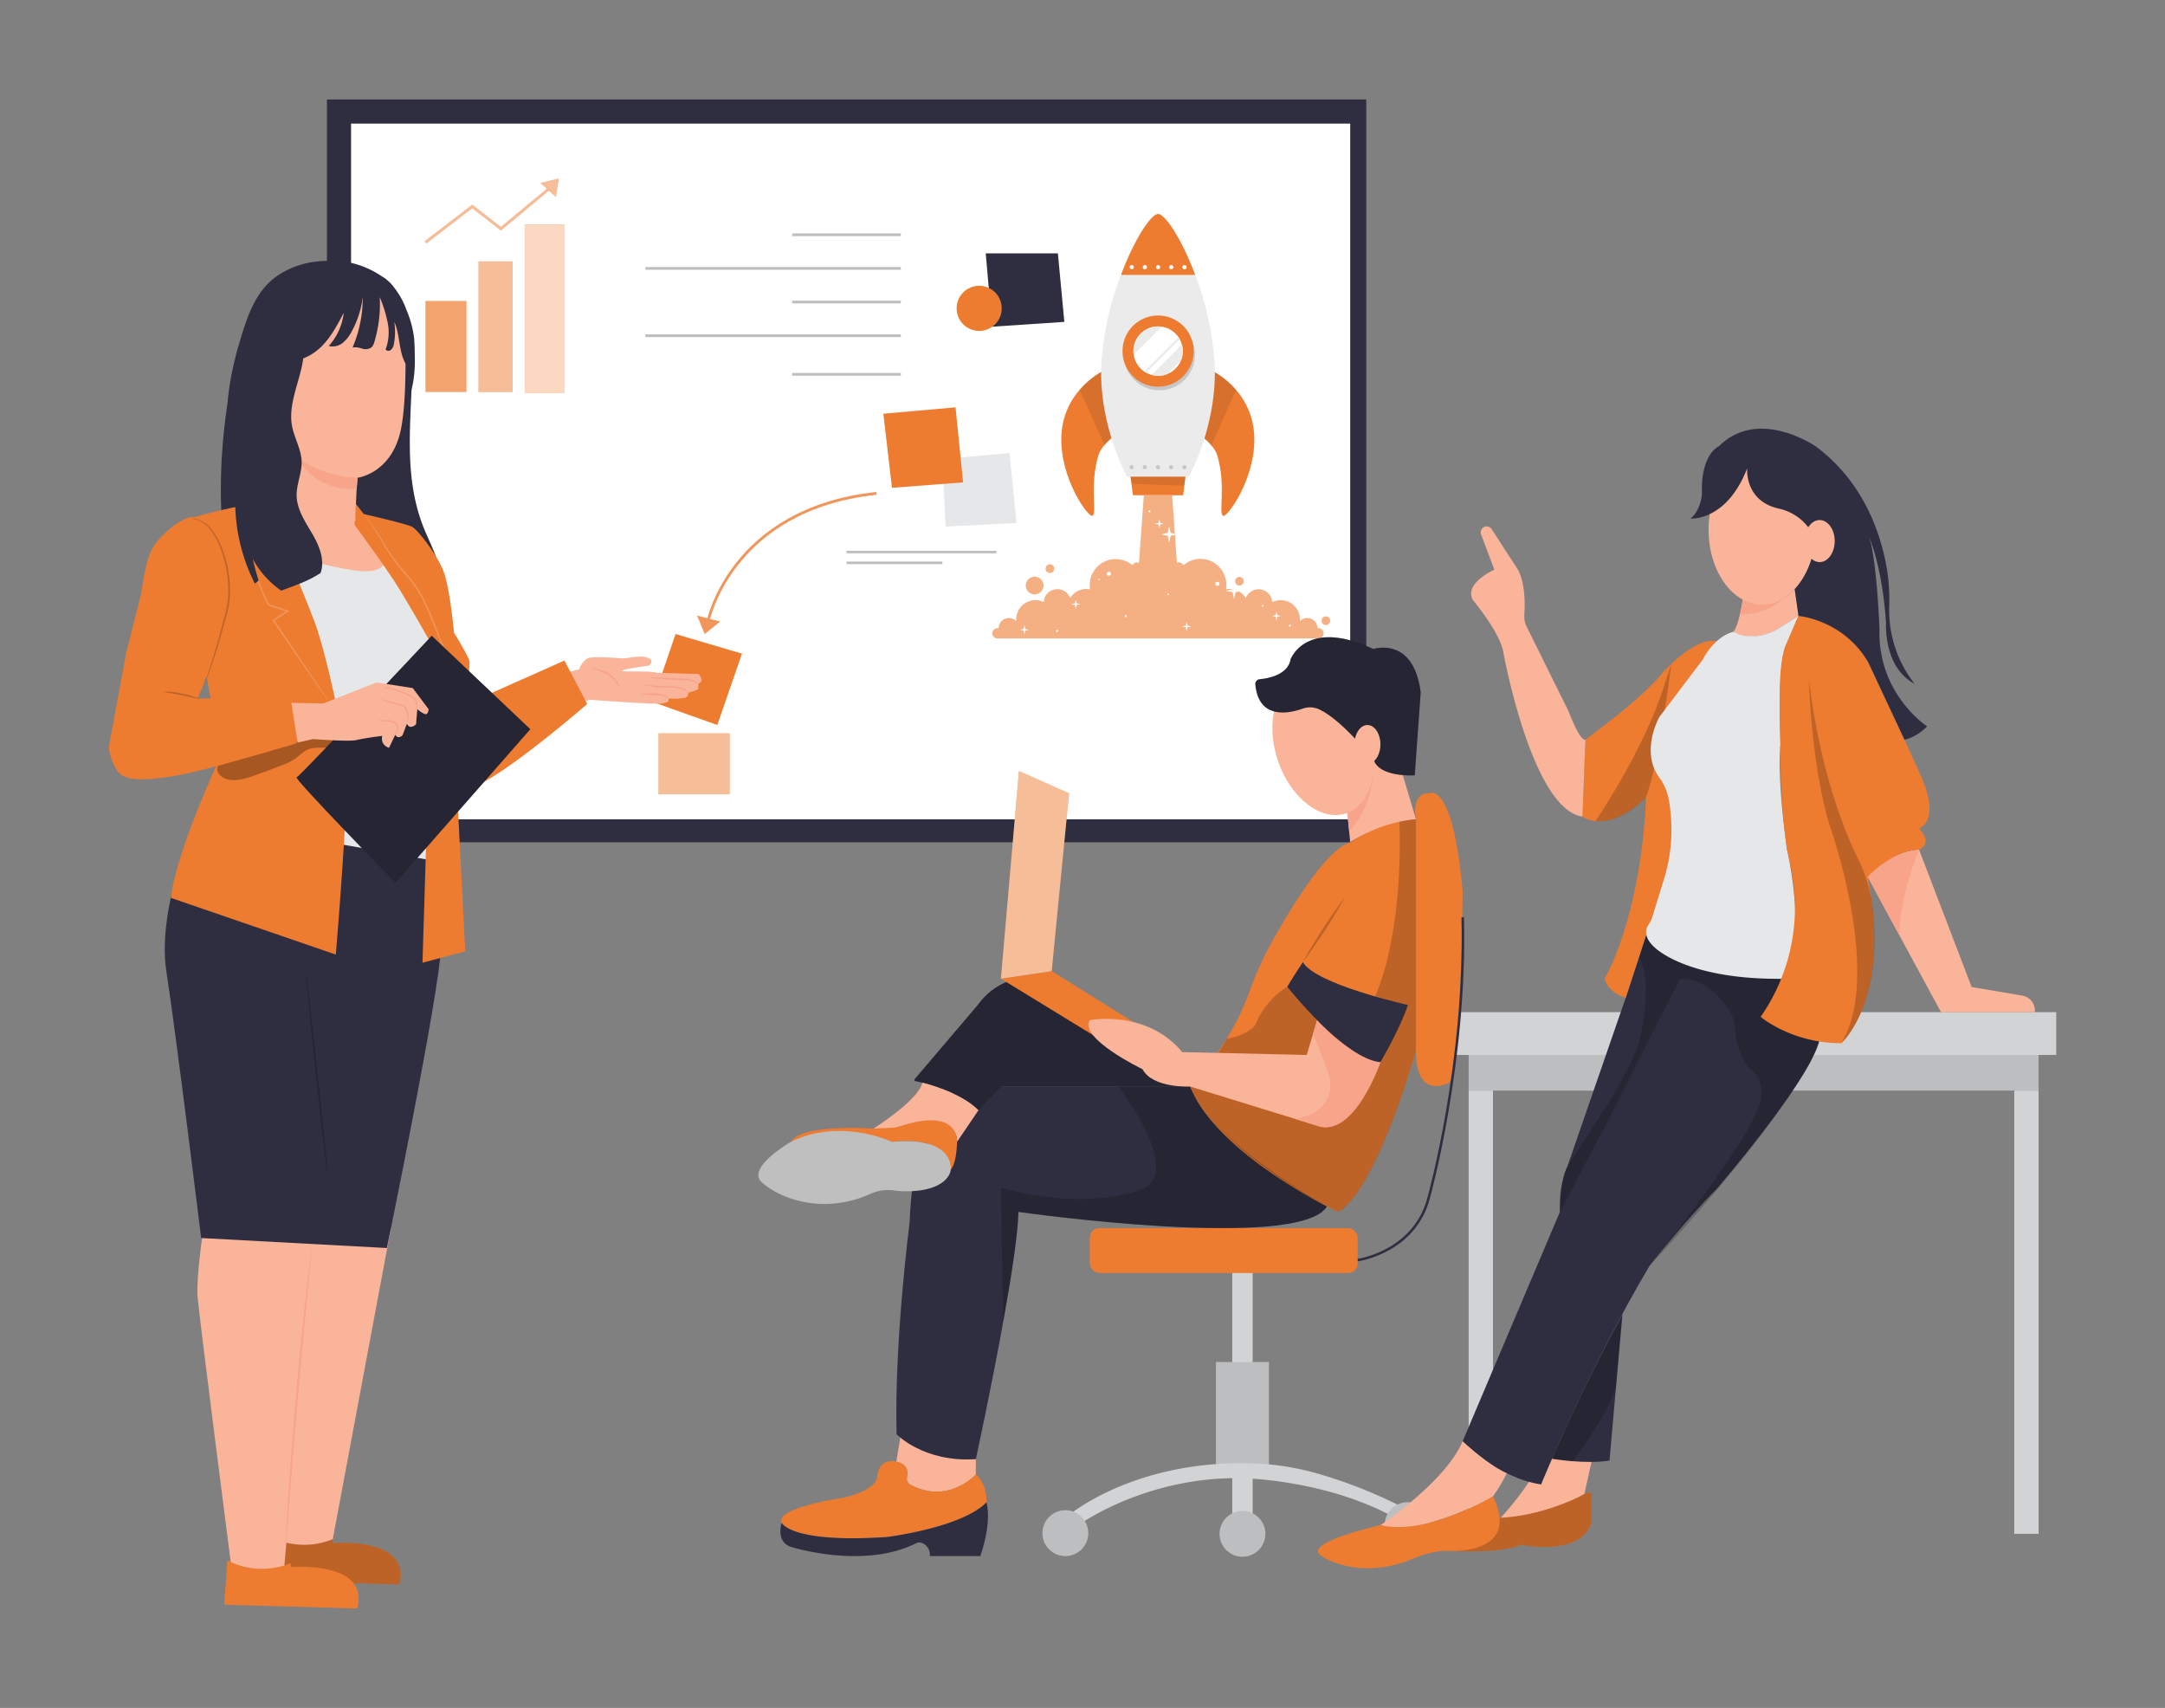 <svg id="f13aa31e-5c2e-4977-98ac-a9b84f62c06a" data-name="Layer 1" xmlns="http://www.w3.org/2000/svg" width="865.76" height="682.89" viewBox="0 0 865.76 682.89"><rect x="0" y="0" width="865.76" height="682.89" fill="#808080" stroke="none"/><path d="M599.07,608a120.47,120.47,0,0,0,18.42-25.62s10.44.82,19,1.8l-2.92,13.19S614.27,609.87,599.07,608Z" fill="#f9b499"/><path d="M620.63,583.26s13.25,2.27,23,.73l5.16-58.65q-5.82,10.78-11.55,22.32C631.17,559.83,625.66,571.73,620.63,583.26Z" fill="#2f2e41"/><path d="M620.63,583.26l8.12,1s13.14-16.68,17.41-29.29l2.61-28.66S627.88,563.07,620.63,583.26Z" opacity="0.2"/><rect x="587.3" y="418.93" width="227.91" height="17.12" fill="#bcbec0"/><rect x="580.25" y="404.69" width="242.01" height="17.12" fill="#d1d3d4"/><rect x="587.3" y="436.05" width="9.73" height="177.22" fill="#d1d3d4"/><rect x="805.48" y="436.05" width="9.73" height="177.22" fill="#d1d3d4"/><path d="M358.43,584.45l1.86-11.34,29.94,10.33v6.09S379.4,601.78,364,593.6a2.68,2.68,0,0,1-1.33-3C363.12,588.6,363,585.48,358.43,584.45Z" fill="#f9b499"/><path d="M394.5,600.68c-9.77,10.17-39.88,13.88-39.88,13.88-38.5,2.54-42-5.67-42-5.67-2.94-6.06,24.43-10,24.43-10,13.49-3.12,13.68-8,13.68-8,.59-8.6,7.72-6.45,7.72-6.45,4.71.9,4.77,4.11,4.28,6.17a2.72,2.72,0,0,0,1.3,3c15.05,8.13,26.22-4.1,26.22-4.1C395,593.84,394.5,600.68,394.5,600.68Z" fill="#ed7c31"/><path d="M392,622.18H371.83a5.08,5.08,0,0,0-3-5.2,2.89,2.89,0,0,0-2.52.07c-20.88,10.5-49.42,1.61-49.42,1.61-7-1.76-4.3-9.77-4.3-9.77s3.52,8.21,42,5.67c0,0,30.11-3.71,39.88-13.88C396.74,609.36,392,622.18,392,622.18Z" fill="#2f2e41"/><path d="M530.63,482.37c-11,18.14-123.38,2.2-123.38,2.2-.17,9-2.9,26.38-6.1,44.1v0c-4.88,27-10.92,54.74-10.92,54.74-20.81,1.42-31.69-9.94-31.69-9.94-1-36.89,5.2-84.67,5.2-84.67,1.89-50.16,21.76-54.41,21.76-54.41h90.42c.25.68.54,1.37.86,2.06,10.19,22.66,49.69,43.71,53.55,45.72,0,0,0,0,0,0l.26.13Z" fill="#2f2e41"/><path d="M366,432.24c3.42.69,17.13,3.86,25.29,11.67l9-9.49h75.67l-3.12-13.75-50.19-28.29a14.93,14.93,0,0,0-9.15-2.07c-5.63.58-15.09,1.37-22.58,11.62l-25.15,29.54A.47.47,0,0,0,366,432.24Z" fill="#2f2e41"/><path d="M366,432.24c3.42.69,17.13,3.86,25.29,11.67l9-9.49h75.67l-3.12-13.75-50.19-28.29a14.93,14.93,0,0,0-9.15-2.07c-5.63.58-15.09,1.37-22.58,11.62l-25.15,29.54A.47.47,0,0,0,366,432.24Z" opacity="0.2"/><rect x="492.77" y="506.27" width="8.15" height="101.08" fill="#d1d3d4"/><rect x="486.25" y="544.58" width="21.19" height="43.61" fill="#bcbec0"/><path d="M562.88,603.68a188.77,188.77,0,0,0-35-14.21,106.13,106.13,0,0,0-25.19-4.29c-48.27-2.15-75.15,20.54-75.15,20.54l3.67,4.07s26.9-19.6,65.62-18.75c0,0,33.83.41,61.95,16.31Z" fill="#d1d3d4"/><circle cx="426.02" cy="613" r="9.17" fill="#bcbec0"/><circle cx="496.85" cy="613.27" r="9.17" fill="#bcbec0"/><rect x="130.74" y="39.77" width="415.63" height="296.99" fill="#2f2e41"/><rect x="140.39" y="49.42" width="399.55" height="278.16" fill="#fff"/><rect x="170.16" y="120.36" width="16.34" height="36.36" fill="#ed7c31"/><rect x="170.16" y="120.36" width="16.34" height="36.36" fill="#fff" opacity="0.3"/><rect x="191.37" y="104.52" width="13.6" height="52.2" fill="#ed7c31"/><rect x="191.37" y="104.52" width="13.6" height="52.2" fill="#fff" opacity="0.5"/><rect x="209.85" y="89.8" width="15.95" height="67.43" fill="#ed7c31"/><rect x="209.85" y="89.8" width="15.95" height="67.43" fill="#fff" opacity="0.7"/><polygon points="170.49 97.33 169.83 96.47 188.85 81.84 200.28 90.76 219.88 74.49 220.57 75.33 200.3 92.15 188.85 83.22 170.49 97.33" fill="#ed7c31"/><g opacity="0.5"><polygon points="170.49 97.33 169.83 96.47 188.85 81.84 200.28 90.76 219.88 74.49 220.57 75.33 200.3 92.15 188.85 83.22 170.49 97.33" fill="#fff"/></g><polygon points="223.45 71.39 222.28 78.72 216.12 73.15 223.45 71.39" fill="#ed7c31"/><polygon points="223.45 71.39 222.28 78.72 216.12 73.15 223.45 71.39" fill="#fff" opacity="0.5"/><rect x="263.35" y="293.22" width="28.42" height="24.36" fill="#ed7c31"/><rect x="263.35" y="293.22" width="28.42" height="24.36" fill="#fff" opacity="0.5"/><polygon points="286.83 289.88 260.88 280.63 270.15 253.51 296.71 261.35 286.83 289.88" fill="#ed7c31"/><rect x="258.08" y="106.77" width="102.16" height="1.09" fill="#bcbec0"/><rect x="316.79" y="93.32" width="43.45" height="1.09" fill="#bcbec0"/><rect x="258.08" y="133.68" width="102.16" height="1.09" fill="#bcbec0"/><rect x="316.79" y="120.23" width="43.45" height="1.09" fill="#bcbec0"/><rect x="316.79" y="149.13" width="43.45" height="1.09" fill="#bcbec0"/><polygon points="376.84 183.56 378.14 210.54 406.5 209.1 403.69 181.18 376.84 183.56" fill="#e6e7e8"/><polygon points="394.18 101.31 396.76 130.62 425.62 128.69 423.04 101.31 394.18 101.31" fill="#2f2e41"/><circle cx="391.56" cy="123.29" r="9.02" fill="#ed7c31"/><rect x="338.52" y="220.23" width="59.97" height="1" fill="#bcbec0"/><rect x="338.52" y="224.54" width="38.33" height="1" fill="#bcbec0"/><path d="M561,310l5.21,17.54s-15.13,2.18-26.28,9.19l-2.11-22L552,297.64Z" fill="#f9b499"/><path d="M566.22,327.58v92.65c-.07.21-.13.42-.19.63-.31,1.09-1,3.53-2.11,6.86-.35,1.09-.69,2.17-1,3.22-5.48,16.65-16.86,47.48-27.83,53.63l-.14-.06c-2.65-1.26-42.81-20.58-56.62-45.16a40.92,40.92,0,0,1-2.05-4.15h0c-.12-.25-.23-.51-.33-.77a2,2,0,0,1,.13-1.74,2.06,2.06,0,0,1,.46-.57s0,0,0,0a71.53,71.53,0,0,0,13.89-16.62.64.64,0,0,0,.07-.12,99.27,99.27,0,0,0,9.12-18.92,145.27,145.27,0,0,1,10.53-22.58c8.25-14.51,21-34.53,29.81-37.08a59,59,0,0,1,19.63-8.24A46.7,46.7,0,0,1,566.22,327.58Z" fill="#ed7c31"/><path d="M530.63,482.37c-11,18.14-123.38,2.2-123.38,2.2-.17,9-2.9,26.38-6.1,44.1l-.9-53.79c37.1,10.2,57.88,0,57.88,0,13.85-9-11-40.46-11-40.46h28.8c.25.68.54,1.37.86,2.06,9.54,20.41,49.69,43.53,53.55,45.72,0,0,0,0,0,0s.21.11.26.13Z" opacity="0.2"/><path d="M349.3,451.24S367.21,440,368.87,432.9c0,0,15.19,3.57,22.41,11l-8.56,12.63s1.16-13.45-24.28-5.7C358.44,450.84,355.42,451.65,349.3,451.24Z" fill="#f9b499"/><path d="M316.29,456.54s21.19-7.33,40.35,0c0,0,23.23-3.67,22.42,11.82,0,0,3.26,0,3.66-11.82,0,0,1.11-14.15-23-6.16a10.29,10.29,0,0,1-2.75.52l-7.72.34S320.36,449.21,316.29,456.54Z" fill="#ed7c31"/><path d="M316.29,456.54s-1.06.61-2.56,1.61c-4.92,3.26-14.69,10.73-8.45,15.1,0,0,7.61,7.15,22.13,8.09a44.45,44.45,0,0,0,20.66-4,17.36,17.36,0,0,1,10.36-1.22s15.52,1.8,20.7-5.69a6,6,0,0,0,1.05-4.25c-.51-3.9-4-11.46-23.54-9.63C356.64,456.54,336.26,446.76,316.29,456.54Z" fill="#bfbfbf"/><rect x="435.79" y="491.04" width="107.11" height="17.95" rx="3.78" fill="#ed7c31"/><circle cx="562.88" cy="609.79" r="9.17" fill="#bcbec0"/><polygon points="400.25 391.31 459.33 427.49 465.44 416.3 420.56 388.28 400.25 391.31" fill="#ed7c31"/><polygon points="400.25 391.31 407.47 308.3 427.51 317.2 420.56 388.28 400.25 391.31" fill="#ed7c31"/><polygon points="400.25 391.31 407.47 308.3 427.51 317.2 420.56 388.28 400.25 391.31" fill="#fff" opacity="0.5"/><path d="M566.22,327.58v92.65c-.07.21-.13.42-.19.63-.71,2.37-1.42,4.66-2.11,6.86-.35,1.09-.69,2.17-1,3.22-16.35,50.37-27.83,53.63-27.83,53.63l-.14-.06c-37.73-18.88-52.84-39.79-52.84-39.79a60.88,60.88,0,0,1-3.78-5.37,19.7,19.7,0,0,1-2.05-4.15h0a3.81,3.81,0,0,1-.2-2.51.93.93,0,0,1,.46-.57s0,0,0,0c8.21-5.86,13.3-15.45,13.89-16.62a.64.64,0,0,0,.07-.12c8.43-1.4,11.51-5.58,11.51-5.58a31.27,31.27,0,0,1,12.77-15.25l22.11,22.55c24.71-20.09,23.06-80.25,22.7-88.54A46.7,46.7,0,0,1,566.22,327.58Z" opacity="0.2"/><path d="M537.83,358.64c-1.21,2.29-2.53,4.52-3.86,6.74s-2.71,4.4-4.1,6.57-2.83,4.33-4.32,6.45l-2.23,3.17c-.77,1-1.52,2.09-2.33,3.11.6-1.15,1.26-2.27,1.89-3.4l2-3.34c1.32-2.22,2.71-4.4,4.11-6.57s2.83-4.33,4.31-6.45S536.24,360.69,537.83,358.64Z" opacity="0.2"/><path d="M566.22,327.58S564,317,571.43,317.2c0,0,9.47-5.77,13.46,39.08,0,0-.5,72-5.49,76.62,0,0-13.18,7.42-13.18-12.67Z" fill="#ed7c31"/><path d="M543,504.32l-.13-1c.23,0,22.77-3.25,28.1-25.08.16-.55,14.92-53.93,13.45-111.49l1,0c1.48,57.72-13.33,111.24-13.48,111.78C566.42,501,543.2,504.29,543,504.32Z" fill="#2f2e41"/><path d="M584.89,576.27s13.76,14.62,31.39,17.25c0,0,18.44-45.38,43.35-87.39,0,0,14.1-18,26.82-30.75,0,0,35.22-40.77,40.84-58.27,0,0,3.75-14.9,0-25.76,0,0-56.14,3.33-68.95-17.64l-8.23,25.22-23.33,67.45s-3,4.87-3,18.19Z" fill="#2f2e41"/><path d="M655.93,414.63c1.36-6.45,4.42-24-.54-31.86l3-9.06s7.83,20,68.95,17.64c0,0,5.8,16.23-4,34.39,0,0-13.8,26.7-63.69,80.39,0,0,44.53-55.2,44.43-67.32,0,0,1.47-7.78-4-11.32,0,0-5.81-4.56-6.4-17.68a8.42,8.42,0,0,0-.91-3.37c-2.21-4.4-8.8-15-21-15.13l-28.93,57.08-19,36.18a35.5,35.5,0,0,1,3-18.19l14.82-23.07a131.93,131.93,0,0,0,13-24.28A27,27,0,0,0,655.93,414.63Z" opacity="0.2"/><path d="M552.07,609.79s26-17.36,32.82-33.52c0,0,10.58,9.88,17.62,12.76a55.8,55.8,0,0,1-5.48,9.2S569.33,614.52,552.07,609.79Z" fill="#f9b499"/><path d="M582.47,620.11s16.29,1.22,26-2.43c0,0,20.78,4.33,27-6.62a7.5,7.5,0,0,0,1-3.74v-9.91s-.1-1.48-2.92,0c0,0-21.65,12.18-45,9.05-1.25,0-7.3,13.85-7.3,13.85" fill="#ed7c31"/><path d="M582.47,620.11s16.29,1.22,26-2.43c0,0,20.78,4.33,27-6.62a7.5,7.5,0,0,0,1-3.74v-9.91s-.1-1.48-2.92,0c0,0-21.65,12.18-45,9.05-1.25,0-7.3,13.85-7.3,13.85" opacity="0.2"/><path d="M442.21,147.83c-.44,0-16.79,7.55-17.76,26.14-.89,17.1,10.92,33.31,12.45,32.25,1.87-1.31-1.31-12,2.33-24.14,1.28-4.32,6.91-8.15,6.91-8.15Z" fill="#ed7c31"/><path d="M446.15,173.92a25.22,25.22,0,0,0-4.48,4c-2.44-5.43-7-15.57-9.9-22.13a30,30,0,0,1,10.44-8Z" opacity="0.1" style="isolation:isolate"/><path d="M483.83,147.86c.43,0,16.78,7.57,17.72,26.16.87,17.1-11,33.3-12.5,32.22-1.86-1.31,1.33-12-2.28-24.14-1.28-4.32-6.91-8.16-6.91-8.16Z" fill="#ed7c31"/><path d="M494.32,155.93c-3,6.63-7.5,16.78-9.91,22.15a25.86,25.86,0,0,0-4.55-4.13l4-26.08A29.76,29.76,0,0,1,494.32,155.93Z" opacity="0.1" style="isolation:isolate"/><path d="M475.39,190.59H450.71S439.09,169.81,440.45,145a120.83,120.83,0,0,1,7.82-35.13c5.36-14.25,12-24.34,14.84-24.34s9.47,10.11,14.82,24.35A121.79,121.79,0,0,1,485.69,145C487.06,169.82,475.39,190.59,475.39,190.59Z" fill="#ebebeb"/><path d="M477.85,141.83a14.23,14.23,0,1,1-14.22-14.24,14.24,14.24,0,0,1,14.22,14.24Z" fill="#c7c7c7"/><path d="M477.34,140.39a14.23,14.23,0,1,1-14.23-14.24,14.23,14.23,0,0,1,14.23,14.24Z" fill="#ed7c31"/><circle cx="463.12" cy="140.38" r="9.87" fill="#fff"/><path d="M473,140.37a9.93,9.93,0,0,1-.67,3.58l-5.62,5.63a9.89,9.89,0,0,1-6.22.3l12.14-12.14A9.77,9.77,0,0,1,473,140.37Z" fill="#ebebeb"/><path d="M464.58,130.61l-11.24,11.21a10.14,10.14,0,0,1-.11-1.46,9.87,9.87,0,0,1,9.88-9.84A12.08,12.08,0,0,1,464.58,130.61Z" fill="#ebebeb"/><path d="M471.75,135.6,458.34,149a7.43,7.43,0,0,1-.75-.49l13.68-13.68A5.41,5.41,0,0,1,471.75,135.6Z" fill="#ebebeb"/><path d="M477.94,109.91H448.28c5.35-14.26,12-24.35,14.83-24.35S472.59,95.67,477.94,109.91Z" fill="#ed7c31"/><path d="M453.39,106.82a.83.83,0,1,1-.83-.83h0A.83.83,0,0,1,453.39,106.82Z" fill="#fff"/><path d="M458.67,106.83a.84.84,0,1,1-.83-.83h0A.83.83,0,0,1,458.67,106.83Z" fill="#fff"/><path d="M463.94,106.83a.83.83,0,1,1-1.66,0,.81.81,0,0,1,.83-.82.83.83,0,0,1,.83.83Z" fill="#fff"/><path d="M469.22,106.83a.83.83,0,1,1-.83-.83.83.83,0,0,1,.83.83Z" fill="#fff"/><path d="M474.5,106.84a.84.84,0,1,1-.84-.83.84.84,0,0,1,.84.83Z" fill="#fff"/><path d="M453.34,186.78a.83.83,0,1,1-.83-.83.83.83,0,0,1,.83.83Z" fill="#c7c7c7"/><path d="M458.63,186.78a.83.83,0,1,1-.83-.83.84.84,0,0,1,.83.83Z" fill="#c7c7c7"/><path d="M463.91,186.79a.84.84,0,1,1-.84-.83h0a.83.83,0,0,1,.83.82Z" fill="#c7c7c7"/><path d="M469.18,186.79a.83.83,0,1,1-.83-.83.83.83,0,0,1,.83.83Z" fill="#c7c7c7"/><path d="M474.46,186.79a.83.83,0,1,1-.83-.83.83.83,0,0,1,.83.83Z" fill="#c7c7c7"/><polygon points="473.11 198.01 453.04 197.99 452.1 190.58 474.06 190.59 473.11 198.01" fill="#ed7c31"/><polygon points="474.06 190.6 473.59 194.2 452.46 193.41 452.11 190.58 474.06 190.6" opacity="0.1" style="isolation:isolate"/><path d="M417.28,234.13a3.54,3.54,0,1,1-3.54-3.55h0A3.54,3.54,0,0,1,417.28,234.13Z" fill="#ed7c31" opacity="0.6"/><circle cx="419.86" cy="227.35" r="1.73" fill="#ed7c31" opacity="0.6"/><path d="M497.37,232.4a1.73,1.73,0,1,1-1.72-1.73,1.73,1.73,0,0,1,1.72,1.73Z" fill="#ed7c31" opacity="0.6"/><path d="M531.94,248.16a1.73,1.73,0,1,1-1.72-1.72h0A1.72,1.72,0,0,1,531.94,248.16Z" fill="#ed7c31" opacity="0.6"/><path d="M529.3,253.21a2.06,2.06,0,0,1-2.06,2.06H398.89a2.06,2.06,0,0,1,0-4.12,2,2,0,0,1,.49.06,4.06,4.06,0,0,1,7-2.84h0c0-.25,0-.49,0-.76a7.67,7.67,0,0,1,11-6.88,5.46,5.46,0,0,1,10.55-1.66,7.67,7.67,0,0,1,8-3.42,9.77,9.77,0,0,1-.16-1.79A10.37,10.37,0,0,1,452.85,226a2.09,2.09,0,0,1,1.83-1.12,2.37,2.37,0,0,1,.79.16l1.94-27h11.31l1.92,27a2.13,2.13,0,0,1,.78-.16,2.06,2.06,0,0,1,1.83,1.11,10.37,10.37,0,0,1,17,9.65,8,8,0,0,1,1.47-.14,7.64,7.64,0,0,1,6.49,3.58,5.47,5.47,0,0,1,10.55,1.66,7.75,7.75,0,0,1,3.38-.78,7.66,7.66,0,0,1,7.68,7.64v0a5,5,0,0,1,0,.76h0a4.06,4.06,0,0,1,7,2.87,2,2,0,0,1,.49-.06A2.06,2.06,0,0,1,529.3,253.21Z" fill="#ed7c31" opacity="0.6" style="isolation:isolate"/><polygon points="496.76 236.27 494.09 236.76 493.49 239.57 492.89 236.76 490.23 236.27 492.88 235.62 493.49 232.96 494.1 235.62 496.76 236.27" fill="#fdfdfd"/><polygon points="470.8 213.7 468.13 214.2 467.53 217.01 466.93 214.2 464.26 213.7 466.92 213.05 467.53 210.39 468.14 213.05 470.8 213.7" fill="#fdfdfd"/><polygon points="432.01 241.62 430.51 241.9 430.18 243.47 429.85 241.9 428.36 241.62 429.84 241.26 430.18 239.77 430.52 241.26 432.01 241.62" fill="#fdfdfd"/><polygon points="512.28 246.31 510.78 246.59 510.45 248.16 510.12 246.59 508.63 246.31 510.11 245.95 510.45 244.47 510.79 245.95 512.28 246.31" fill="#fdfdfd"/><polygon points="411.48 251.83 409.98 252.1 409.65 253.67 409.32 252.1 407.83 251.83 409.31 251.46 409.65 249.98 409.99 251.46 411.48 251.83" fill="#fdfdfd"/><polygon points="476.37 250.52 474.88 250.79 474.54 252.36 474.21 250.79 472.72 250.52 474.2 250.15 474.54 248.67 474.88 250.15 476.37 250.52" fill="#fdfdfd"/><polygon points="465.44 209.43 463.95 209.7 463.62 211.27 463.29 209.7 461.79 209.42 463.28 209.06 463.62 207.57 463.96 209.06 465.44 209.43" fill="#fdfdfd"/><path d="M515.81,249.71a.44.44,0,0,0-.39.48.43.43,0,0,0,.39.39.44.44,0,0,0,.38-.48A.45.45,0,0,0,515.81,249.71Z" fill="#fdfdfd"/><path d="M459.69,204a.43.43,0,0,0,0,.86.44.44,0,0,0,.39-.48A.43.43,0,0,0,459.69,204Z" fill="#fdfdfd"/><path d="M422.78,251.83a.43.43,0,1,0,.38.38A.43.43,0,0,0,422.78,251.83Z" fill="#fdfdfd"/><path d="M450.19,245.88a.44.44,0,0,0-.39.48.39.39,0,1,0,.77-.09A.44.44,0,0,0,450.19,245.88Z" fill="#fdfdfd"/><path d="M505,241.94a.31.31,0,1,0,.27.27A.32.32,0,0,0,505,241.94Z" fill="#fdfdfd"/><path d="M467.17,237.35a.31.31,0,1,0,.31.31A.31.31,0,0,0,467.17,237.35Z" fill="#fdfdfd"/><path d="M439.5,231.37a.32.32,0,0,0-.27.35.3.3,0,0,0,.27.26.3.3,0,0,0,.27-.34A.32.32,0,0,0,439.5,231.37Z" fill="#fdfdfd"/><path d="M486.84,232.62a.83.83,0,1,0,.83.83A.83.83,0,0,0,486.84,232.62Z" fill="#fdfdfd"/><path d="M443.41,228.56a.83.83,0,1,0,.83.83A.83.83,0,0,0,443.41,228.56Z" fill="#fdfdfd"/><path d="M522.55,421.8l4.15-13.91s9.86,12.5,25.32,16.8c0,0-11,30-24.78,25.56l-51.32-15.83s-14.95.82-19.05-6.93c0,0-25.54-12.3-21.08-19.6,0,0,22.51-4.47,37,12.78Z" fill="#f9b499"/><path d="M522.84,446.14s13.32-4.4,7.79-18.65l-5.52-14.24,1.59-5.36S539,422,552,424.69c0,0-10.17,30.06-24.78,25.56l-9.12-2.82Z" fill="#f7a48b"/><path d="M117.73,493.6,113,620.07c6.74,3,20.07-4.64,20.07-4.64l23.26-124.31Z" fill="#f9b499"/><path d="M107.74,614.31,106.48,632l53.19,1.52c5.14-19.21-26.61-16.57-26.61-16.57v-1.52A30.41,30.41,0,0,1,107.74,614.31Z" fill="#ed7c31"/><path d="M107.74,614.31,106.48,632l53.19,1.52c5.14-19.21-26.61-16.57-26.61-16.57v-1.52A30.41,30.41,0,0,1,107.74,614.31Z" opacity="0.2"/><path d="M125.42,491l-12,138.54-20.59-.49S79.6,526.15,79,518.44s2.39-28.5,2.89-29.77Z" fill="#f9b499"/><path d="M124.52,500.56c-.08.86-.18,2-.3,3.48-.31,3.1-.72,7.44-1.23,12.79-1,10.81-2.47,25.79-3.89,42.23s-2.62,31.45-3.45,42.27c-.41,5.35-.76,9.79-1,12.83-.12,1.44-.3,2.61-.3,3.48a6.19,6.19,0,0,1-.17,1.21q0-.61,0-1.23c0-.86.08-2,.15-3.49.19-3.1.44-7.48.75-12.83.7-10.83,1.78-25.8,3.22-42.3s2.95-31.44,4.13-42.23c.66-5.33,1.16-9.72,1.52-12.76.19-1.46.34-2.62.44-3.48a6.86,6.86,0,0,1,.22-1.2A6.36,6.36,0,0,1,124.52,500.56Z" fill="#f7a48b"/><path d="M91.53,228.27s9.26-.82,11.2-.23a222.5,222.5,0,0,0,45,8.6,16.88,16.88,0,0,0,7.83-.62,6.7,6.7,0,0,0,4-4.44c-.13,1.52-.13,3-.13,4.56L174,240.28c2.66-4.44,2.52-10.09,1.14-15.08s-3.89-9.59-5.79-14.4c-7.46-19-5.41-38-4.56-60.25l-71.63-.75C88,172.79,86.23,205.43,91.53,228.27Z" fill="#2f2e41"/><path d="M221.45,270.15l1.22,13.13,13.41-3.48s25.85,1.91,28.19,1.52a9.69,9.69,0,0,0,2.9-.75l.35-1.29a25.7,25.7,0,0,0,5.88-.19c2.86-.51.64-1.93,2.86-2.47a7.57,7.57,0,0,0,2.93-1.14l.13-2.2c2.78-.93,0-3.78,0-3.78L262.68,269c-2.28-.9-13.53-.24-13.8-.76s6.35-1.52,9.92-2a1.19,1.19,0,0,0,.26,0,2,2,0,0,0,1.38-2.42c-2.85-2.57-9.51-.43-11.56-.56s-11.69-1.05-13.94,0a8.56,8.56,0,0,0-3.37,4.37Z" fill="#f9b499"/><path d="M239.05,267.45a14.15,14.15,0,0,1,4.56,1.94,10.52,10.52,0,0,1,3.46,3.65,3.87,3.87,0,0,1,.67,2,20.09,20.09,0,0,1-1.08-1.73,11.8,11.8,0,0,0-3.42-3.33,37.1,37.1,0,0,0-6.3-2.75A4.89,4.89,0,0,1,239.05,267.45Z" fill="#f7a48b"/><path d="M262.11,277.29a10,10,0,0,1,4.12.73c1,.69,1.08,1.52,1,1.52a3.57,3.57,0,0,0-1.22-1,12.7,12.7,0,0,0-3.93-.49,25,25,0,0,1-5.78-.7A25.75,25.75,0,0,1,262.11,277.29Z" fill="#f7a48b"/><path d="M260.05,273.92a44.47,44.47,0,0,0,6.52.45,29.84,29.84,0,0,1,3.66.11,9.72,9.72,0,0,1,2.95.76,3.73,3.73,0,0,1,1.65,1.23c.29.47.15.79.09.78s0-.29-.3-.63a4,4,0,0,0-1.63-.94,16.92,16.92,0,0,0-6.41-.64,30,30,0,0,1-6.61-.65,11.23,11.23,0,0,1-2.66-.7A11,11,0,0,1,260.05,273.92Z" fill="#f7a48b"/><path d="M262.68,270.88c1.79,0,4.25.12,7,.27,1.36.16,2.65.05,3.86.16a14.59,14.59,0,0,1,3.14.51,4.67,4.67,0,0,1,2,1c.35.39.41.7.35.73s-.15-.24-.53-.53a4.86,4.86,0,0,0-1.9-.7,18.27,18.27,0,0,0-3-.35c-1.17-.11-2.48,0-3.84-.11-2.72-.15-5.2-.32-7-.47a12.09,12.09,0,0,1-2.87-.38A12.68,12.68,0,0,1,262.68,270.88Z" fill="#f7a48b"/><polygon points="114.71 199.66 108.51 199.05 106.12 210.59 111.04 225.64 119.74 229.31 135.54 232.81 151.15 232.48 154.49 225.94 142.17 208.98 114.71 199.66" fill="#f9b499"/><path d="M179.33,255.09A48.76,48.76,0,0,1,181.18,275c-1.21,11.61-6.94,15.09-6.94,15.09l3,68.95-75.79-12.58-9.24-92.28,21-32.79s23.27,6.82,32.42,7,8.4-4.89,8.4-4.89Z" fill="#e6e7e8"/><path d="M179.24,345.17s-2.05,13.89-2.8,33S154.71,499,154.71,499l-74.27-4s-9.94-80.9-13.92-106.66,12-61,12-61Z" fill="#2f2e41"/><path d="M127.1,430c2.43,22.37,4.21,40.6,4,40.6s-2.31-18.13-4.74-40.49-4.18-40.61-4-40.61S124.67,407.65,127.1,430Z" opacity="0.2"/><path d="M127.33,311.36a3.59,3.59,0,0,1,1.41-2.1,3.93,3.93,0,1,1,3.33,7,3.81,3.81,0,0,1-3.64-.82,3.55,3.55,0,0,1-1.2-2.23,1.64,1.64,0,0,1,0-.93c.06,0,.06.34.19.88a3.6,3.6,0,0,0,1.25,1.92,3.42,3.42,0,0,0,3.17.59,3.34,3.34,0,0,0,.34-6.26,3.41,3.41,0,0,0-3.22.26,3.63,3.63,0,0,0-1.45,1.78c-.19.51-.28.83-.28.83A1.5,1.5,0,0,1,127.33,311.36Z" fill="#263238"/><path d="M142.19,201.35l-.39,8.52s12.18,16.58,17,24.24,13.51,22.93,16.55,28.56c8.63,16.23-3.22,27.2-3.22,27.2l-.6,11.07-2.58,84,17.1-4.56L182.44,310h0a8.25,8.25,0,0,0,10.81,2.78c14.6-7.86,41.57-31.3,41.57-31.3l-9.11-17.37L192.28,279v-.82c0-.81-4.73-9-4.73-9l.24-4.38c.08-1.64-6.23-11.84-6.23-11.84s-1.55-16.8-3.92-23.78-10.59-17.27-12.72-18.49-19.45-5.15-19.45-5.15Z" fill="#ed7c31"/><path d="M185.2,298.63a32.65,32.65,0,0,1,.8-9,20.85,20.85,0,0,1,3.56-8.29,7.88,7.88,0,0,1,2.08-1.82,2.1,2.1,0,0,1,.94-.38,11.57,11.57,0,0,0-2.64,2.49,22.8,22.8,0,0,0-3.29,8.15,39,39,0,0,0-1,8.81,36.16,36.16,0,0,1,0,3.71A12.47,12.47,0,0,1,185.2,298.63Z" fill="#263238"/><path d="M179.5,279.75a19.57,19.57,0,0,0,.92-9.11,52.49,52.49,0,0,0-4-13.24c-2-4.86-4-10.3-6.52-15.77a50.66,50.66,0,0,0-4.36-7.6c-1.63-2.31-3.48-4.35-5.2-6.34a64.85,64.85,0,0,1-7.81-11.59c-2.1-3.39-3.86-6-5.14-7.86l-1.52-2.08a3.36,3.36,0,0,1-.48-.74,4.72,4.72,0,0,1,.59.67c.34.45.84,1.12,1.52,2,1.34,1.78,3.24,4.39,5.33,7.77a66.28,66.28,0,0,0,7.88,11.42q2.79,3.06,5.27,6.37a52.74,52.74,0,0,1,4.42,7.72c2.57,5.53,4.51,11,6.47,15.83a51,51,0,0,1,3.94,13.41,19.08,19.08,0,0,1-1.16,9.34,13.67,13.67,0,0,1-1.18,2.28,4.14,4.14,0,0,1-.55.7A24.89,24.89,0,0,0,179.5,279.75Z" fill="#fff" opacity="0.2"/><path d="M183.2,318.44c-.19-1.06-.44-2.4-.71-3.92-.58-3.3-1.44-7.86-2.17-12.95a71.15,71.15,0,0,1-.85-13.12c0-.84.09-1.6.15-2.27s.12-1.24.2-1.7a5.86,5.86,0,0,1,.3-1.44c.11,0-.18,2.08-.18,5.42a88.69,88.69,0,0,0,1,13c.76,5,1.46,9.5,2,13,.23,1.68.41,3,.5,4a6.36,6.36,0,0,1,0,1.51A6.56,6.56,0,0,1,183.2,318.44Z" fill="#263238"/><g opacity="0.3"><path d="M192.35,279c-2.93,2.2-3.81,5-4.8,8.54s-1.35,7.2-2.19,10.77a1.57,1.57,0,0,1-.29.69c-.6.66-1.68.06-2.12-.72a8.09,8.09,0,0,1-.35-5.38,25.74,25.74,0,0,1,2.84-8.69,10.43,10.43,0,0,1,6.79-5.24"/></g><path d="M108.75,206.83c0,.88,12.28,28.95,17.08,41.91s11.23,43.6,12.61,55.51-4.15,77.42-4.15,77.42L68.33,359c2.13-18.89,20-56.87,20-56.87l-7.1-39.28S66,214.17,69.1,210.58s27.76-8.43,27.76-8.43l4.3-4.68,8.71-1S108.79,206,108.75,206.83Z" fill="#ed7c31"/><g opacity="0.3"><path d="M87.6,309.49a5.75,5.75,0,0,0,3,2c3.61,1.06,7.45-.09,11.2-1.43s7.6-2.74,11.35-4.26a22.58,22.58,0,0,0,5.31-2.72,44.32,44.32,0,0,1,3.77-3c4-2.37,11.06.08,15.31-1.88l-.36-2.2c-2.65-.64-4-.7-6.61-1.29-6.75-1.45-13.34,2.53-19.95,4.55-7,2.12-14.56,2.12-21.19,5.15a4.83,4.83,0,0,0-2.27,1.74A3.28,3.28,0,0,0,87.6,309.49Z"/></g><path d="M60.49,220.19c-2.83,6.17-3.91,16.8-3.91,16.8L50.5,260.93l-7,37.95A24,24,0,0,0,47,308.34c3,4.66,14.33,3.51,25.7,1.36s46-12.53,46-12.53L116,278.8l-37,.48s13.62-30.22,11.69-40.64-11.61-31.25-12.57-31.7C74.5,205.25,63.31,214,60.49,220.19Z" fill="#ed7c31"/><path d="M97.7,203.7c.06.69.14,1.6.23,2.74.21,2.35.58,5.79,1.35,9.95a101.24,101.24,0,0,0,3.77,14.42c.91,2.64,2,5.39,3.21,8.17a15.84,15.84,0,0,0,1,2A3,3,0,0,0,109,242.1l4.56,1.43,1.52.45.68.22-.61.39-5.68,3.71.09-.47L125,270.71l4.55,6.79,1.19,1.84a3.4,3.4,0,0,1,.38.67,3.29,3.29,0,0,1-.47-.59l-1.29-1.78L124.72,271l-15.59-22.75-.18-.29.28-.18L114.9,244l.09.59-1.52-.45-4.56-1.43a3.57,3.57,0,0,1-2.11-1.34,17,17,0,0,1-1-2.14c-1.23-2.81-2.29-5.58-3.19-8.25a98,98,0,0,1-3.64-14.53,89,89,0,0,1-1.14-10c-.11-1.23-.11-2.11-.11-2.75a5.13,5.13,0,0,1,0-1A5.14,5.14,0,0,1,97.7,203.7Z" fill="#ed7c31"/><path d="M97.7,203.7c.06.69.14,1.6.23,2.74.21,2.35.58,5.79,1.35,9.95a101.24,101.24,0,0,0,3.77,14.42c.91,2.64,2,5.39,3.21,8.17a15.84,15.84,0,0,0,1,2A3,3,0,0,0,109,242.1l4.56,1.43,1.52.45.68.22-.61.39-5.68,3.71.09-.47L125,270.71l4.55,6.79,1.19,1.84a3.4,3.4,0,0,1,.38.67,3.29,3.29,0,0,1-.47-.59l-1.29-1.78L124.72,271l-15.59-22.75-.18-.29.28-.18L114.9,244l.09.59-1.52-.45-4.56-1.43a3.57,3.57,0,0,1-2.11-1.34,17,17,0,0,1-1-2.14c-1.23-2.81-2.29-5.58-3.19-8.25a98,98,0,0,1-3.64-14.53,89,89,0,0,1-1.14-10c-.11-1.23-.11-2.11-.11-2.75a5.13,5.13,0,0,1,0-1A5.14,5.14,0,0,1,97.7,203.7Z" fill="#fff" opacity="0.2"/><path d="M77.2,207.32a6.77,6.77,0,0,1,2.14.41,12.89,12.89,0,0,1,6.08,5,26.86,26.86,0,0,1,2.66,4.81,40.53,40.53,0,0,1,2.13,6,45.5,45.5,0,0,1,1.73,14.31,34.33,34.33,0,0,1-1.14,7.4c-.64,2.32-1.26,4.56-1.84,6.69-1.2,4.25-2.34,8.08-3.37,11.26s-2,5.72-2.67,7.46c-.38.85-.66,1.52-.92,2a3.11,3.11,0,0,1-.38.63,5.74,5.74,0,0,1,.26-.69c.21-.48.46-1.13.79-2,.64-1.74,1.51-4.33,2.46-7.52s2.18-7,3.24-11.26,2.75-8.9,2.9-14a45.8,45.8,0,0,0-1.65-14.12,44,44,0,0,0-2-5.88A27.65,27.65,0,0,0,85,213a13,13,0,0,0-5.81-5,11.14,11.14,0,0,0-2.79-.61A2.48,2.48,0,0,1,77.2,207.32Z" opacity="0.2"/><path d="M72.58,277.31a27,27,0,0,1,7.14,2.14c-.06.15-3.26-.71-7.27-1.52s-7.3-1.18-7.3-1.38A25.8,25.8,0,0,1,72.58,277.31Z" opacity="0.2"/><path d="M212.06,291.56,158.16,353s-41.4-42.41-39.51-42.2c.86.09,54-56.6,54-56.6Z" fill="#2f2e41"/><path d="M212.06,291.56,158.16,353s-41.4-42.41-39.51-42.2c.86.09,54-56.6,54-56.6Z" opacity="0.2"/><path d="M116.51,281,119,296.91l6.17-1.41s14.48,1.14,17.48.38,10.22-1.66,10.22-1.66a4.16,4.16,0,0,0,.22,2.78,4.07,4.07,0,0,0,2.47,2l2.5-5.22c1.17,2.09,2.93.16,2.93.16l1.72-4.56c1.33,2.66,3.67.19,3.67.19l.5-6.07a9.79,9.79,0,0,0,3,2c1.4.44,1.52-1.94,1.52-1.94l-6.35-8.45-14.43-2.25-21.46,8.43Z" fill="#f9b499"/><path d="M156.25,275a20.38,20.38,0,0,1,2.84.81,33.84,33.84,0,0,1,3.36,1.24,17.55,17.55,0,0,1,3.16,1.78,2.34,2.34,0,0,1,1,1.41,8.36,8.36,0,0,1,.17,1.37,6.2,6.2,0,0,1-.09,2.71c-.08,0-.12-1-.38-2.65-.08-.39-.14-.86-.25-1.29a1.67,1.67,0,0,0-.79-1.05,18.31,18.31,0,0,0-3-1.67c-1.14-.5-2.26-.91-3.29-1.28s-1.95-.71-2.72-.91a7.58,7.58,0,0,0-2.6-.16A3.35,3.35,0,0,1,156.25,275Z" fill="#f7a48b"/><path d="M154.67,280.12c1.5.42,3.63.8,5.92,1.62a4,4,0,0,1,1.68.89,5,5,0,0,1,.74,1.52,5.56,5.56,0,0,1,.44,2.82,8.51,8.51,0,0,1-.58,1.79,4.23,4.23,0,0,1-.27.64,2.16,2.16,0,0,1,0-.7,9.58,9.58,0,0,0,.35-1.79,8.77,8.77,0,0,0-1.2-3.89,3.81,3.81,0,0,0-1.41-.7c-2.22-.79-4.32-1.24-5.84-1.79a6.4,6.4,0,0,1-2.29-1.14A21.63,21.63,0,0,1,154.67,280.12Z" fill="#f7a48b"/><path d="M158.56,292.37a3.36,3.36,0,0,0,.18-1.83,2.32,2.32,0,0,0-1.41-1.52,7.28,7.28,0,0,0-2.31-.44l-2-.18c-.58-.06-1.07-.17-1.36-.17a2.84,2.84,0,0,1-.45,0c-.05,0,.07-.32.44-.32a10.59,10.59,0,0,1,1.38,0h2a7.42,7.42,0,0,1,2.55.46,2.85,2.85,0,0,1,1.75,2,3.31,3.31,0,0,1-.37,2.14,4.83,4.83,0,0,1-1.17,1.52A10.12,10.12,0,0,1,158.56,292.37Z" fill="#f7a48b"/><path d="M91.2,166.47c1.56,10.24,7.49,13,16.23,18.54l54.06-22.79c4.29-4.33,6.46-21,1.79-33.89C161,121.9,159,114.9,153.41,111A36,36,0,0,0,139,104.81c-10-1.29-19.23-.33-27.69,5.2-9.51,6.21-12.78,17.55-16,28.46C93.31,145.23,90.15,159.54,91.2,166.47Z" fill="#2f2e41"/><path d="M105.66,126.43l-.92,85.1c17.74,8.4,32.16,10.91,37.29-3.18l.53-11.82c.39-5.24.39-5.5.39-5.5s13.68-1.67,17.34-19.22c1.84-8.71,2-23.13,1.84-34.95-.17-10.62-6.57-24-17.2-23.34l-33.43,6.79A6.25,6.25,0,0,0,105.66,126.43Z" fill="#f9b499"/><path d="M142.62,195.42c-17.75.82-23-11.82-23-11.82A45.1,45.1,0,0,0,143,191Z" fill="#f7a48b"/><path d="M145.22,110.78a50.09,50.09,0,0,0-26.08-1.08c-6.08,1.4-12.37,4.36-15.19,10-4.08,8.06.54,18.09-2,26.77a6.43,6.43,0,0,0,7.59.44,12.63,12.63,0,0,0,4.83-6.4l-.65,3.6c5.37.93,10.85-1.67,14.74-5.48s6.46-8.72,9-13.56a23.81,23.81,0,0,1-6,13.27,6.46,6.46,0,0,0,5.66-1.31,14.35,14.35,0,0,0,3.64-4.72,39.08,39.08,0,0,0,4.56-20.77" fill="#2f2e41"/><path d="M144.58,112h0v-.39A2.54,2.54,0,0,0,144.58,112Z" fill="#263238"/><path d="M141,138.91a8.66,8.66,0,0,1,3.81.47,4.24,4.24,0,0,0,3.71-.46,4.57,4.57,0,0,0,1.2-2.26,52.7,52.7,0,0,0,2.14-17.87,54.27,54.27,0,0,1,3.18,10.27,19.39,19.39,0,0,1-.84,10.64l0,.05a1.51,1.51,0,0,0,2.14.13,3.69,3.69,0,0,0,1.14-2.14,27,27,0,0,0,.2-9c1.49,3.27,1.78,7,2.44,10.49s1.92,7.2,4.74,9.42a46.75,46.75,0,0,0,.73-13.56,41.27,41.27,0,0,0-3-11.06,32.12,32.12,0,0,0-6.28-10.63c-4.83-5-7.17-3.23-10.64-1.78l-1.11.36A50.58,50.58,0,0,1,141,138.91Z" fill="#2f2e41"/><path d="M128.21,229.08c-5.21,3.45-10.59,5.1-15.74,7.08a36.55,36.55,0,0,1-11.4-12.69c.66,2.9,1.45,5.79,2.37,8.62l-1.52,1.26a72.7,72.7,0,0,1-7.71-37.61l11.22-60,15.47-.82c3,11.61-6.29,23.54-4.13,35.33.9,4.86,3.69,9.32,3.85,14.25.13,4.68-2.12,9.15-2,13.8.17,5.52,3.45,10.35,6.25,15.11S130,223.9,128.21,229.08Z" fill="#2f2e41"/><path d="M90.93,623.91,89.67,641.6l53.18,1.52c5.14-19.21-26.6-16.56-26.6-16.56V625A30.37,30.37,0,0,1,90.93,623.91Z" fill="#ed7c31"/><path d="M283.66,248.61l-1.07-.2c.09-.46,9.4-45.39,67.81-51.69l.12,1.09C292.9,204,283.74,248.17,283.66,248.61Z" fill="#ed7c31"/><polygon points="278.8 246.16 281.81 253.51 287.96 248.51 278.8 246.16" fill="#ed7c31"/><g opacity="0.2"><path d="M283.66,248.61l-1.07-.2c.09-.46,9.4-45.39,67.81-51.69l.12,1.09C292.9,204,283.74,248.17,283.66,248.61Z" fill="#fff"/><polygon points="278.8 246.16 281.81 253.51 287.96 248.51 278.8 246.16" fill="#fff"/></g><polygon points="353.25 165.42 356.69 195.04 385.13 192.88 382.11 162.87 353.25 165.42" fill="#ed7c31"/><path d="M514.76,394.52s22.76,28.9,37.26,30.17c0,0,7.83-13.33,11-22.86,0,0-37.07-8.26-42-17.15C521,384.68,517.62,389.76,514.76,394.52Z" fill="#2f2e41"/><path d="M539.51,332.27l-.88-8.95,10.79-15.89S548.69,323.46,539.51,332.27Z" fill="#f7a48b"/><ellipse cx="529.16" cy="297.98" rx="19.17" ry="28.74" transform="translate(-67.48 184.74) rotate(-18.64)" fill="#f9b499"/><path d="M502,273.65a1.91,1.91,0,0,1,1.73-2.07c3.59-.35,11.27-1.81,12.35-7.94,0,0,6.15-16.79,33.11-4.14,0,0,16.09-5.32,18.93,17.38L565.74,310s-13.52.89-16.22-5.74c0,0-12.21-16-21.94-20.62a8.55,8.55,0,0,0-6.58-.34C515.87,285.14,503.34,288.1,502,273.65Z" fill="#2f2e41"/><path d="M502,273.65a1.91,1.91,0,0,1,1.73-2.07c3.59-.35,11.27-1.81,12.35-7.94,0,0,6.15-16.79,33.11-4.14,0,0,16.09-5.32,18.93,17.38L565.74,310s-13.52.89-16.22-5.74c0,0-11.87-15.56-21.53-20.42a9.56,9.56,0,0,0-7.42-.39C515.21,285.28,503.31,287.71,502,273.65Z" opacity="0.2"/><ellipse cx="546.82" cy="297.64" rx="5.2" ry="7.76" fill="#f9b499"/><path d="M696.88,239.72s-1.32,9.66-3.67,12.89c0,0,3.8,3.79,13.49.81a17.39,17.39,0,0,0,4.14-1.94l8.37-5.23-1.52-10.69S709.46,245.6,696.88,239.72Z" fill="#f9b499"/><path d="M650.11,398.93s-6.75-1.68-8.51-7.58c0,0,14.53-23.66,16.65-72.55,0,0-14,14.74-25.44,7.7L634,295.71s22.87-16.42,31.08-27c0,0,12.86-14.35,21.39-12.31L669.17,364l-10.83,9.67Z" fill="#ed7c31"/><path d="M638,328.31s19.69-28.79,27.61-54.59l2.77-8.36s-5,39.88-10.17,53.44C658.25,318.8,648.55,329.53,638,328.31Z" opacity="0.2"/><path d="M767.4,339.7l21.05,54.94,20.23,3.43a6.06,6.06,0,0,1,5.05,6v.64H776.2l-29.33-54.14S754.79,340.58,767.4,339.7Z" fill="#f9b499"/><path d="M767.4,339.7s-7.46,17.58-8,34l-12.55-23.16S751.86,342,767.4,339.7Z" fill="#f7a48b"/><path d="M597.58,227.76s-12.75,5.71-8.39,12.42c0,0,9.4,11.08,11.75,19.47,0,0,11.37,63.88,31.87,66.85L634,295.71s-1.82,1.54-6.86-11.55l-16.66-33.63a9,9,0,0,1-.92-4.6c.28-4.09.43-12.69-2.56-18.17l-10.49-16.19a2.39,2.39,0,0,0-3.23-.75h0a2.39,2.39,0,0,0-1,2.9Z" fill="#f9b499"/><path d="M693.21,252.61s-7,1.17-12.31,11.14l-17.3,22.87s-7.78,13.55-.13,24.17a21,21,0,0,1,3.68,8,67.53,67.53,0,0,1-2.38,34.73L661,365.85a14.35,14.35,0,0,1-1.79,3.92c-1.06,1.58-2.16,4.82,2.35,8.93,0,0,12.91,13.49,53.08,12.61,0,0,7.62-15,0-51.61,0,0-4.11-26.69-2.64-42.23,0,0-1.47-32.25,2.35-39.88l4.88-11.34-8,5a20.26,20.26,0,0,1-6.79,2.74C701.22,254.62,696.88,254.8,693.21,252.61Z" fill="#e6e7e8"/><path d="M704.11,406.49l-.05.07s12.32,10.55,32.26,10.55c0,0,20.23-17.59,10.55-66.56,0,0,9.39-10.27,20.53-10.85,0,0,5.87-2.05,0-8.51,0,0,9.18-2.68.29-22l-6.15-13.49L747.17,265s-7.17-16.1-28-18.77l-4.88,11.34s-2.72,4.67-2.58,21.11l.23,18.77a294,294,0,0,0,2.64,42.23s1.29,4.84,2.36,11.9A76.43,76.43,0,0,1,704.11,406.49Z" fill="#ed7c31"/><path d="M723.32,271.37s1,36.46,8.89,60.31c0,0,20.53,58.45,4.11,85.43,0,0,17.08-15.13,12.51-54.51a57.74,57.74,0,0,0-5.67-18.89C737.73,332.71,727.81,308.5,723.32,271.37Z" opacity="0.2"/><path d="M695.78,245.59a36.85,36.85,0,0,0,1.3-7.67l18.79-1.24S708.29,246.13,695.78,245.59Z" fill="#f7a48b"/><ellipse cx="704.65" cy="211.85" rx="21.41" ry="29.91" fill="#f9b499"/><path d="M676,207.35s14.47,1.17,22.68-20.13c0,0-1.2,12.95,12.49,16.1a20.35,20.35,0,0,1,11.76,7.26,17.46,17.46,0,0,1,2.89,5.62s-.47,11-8.14,19.36l1.52,10.69s18.11,1.56,28,18.77l14.37,30.69s4.39-.58,9.09-5.28c0,0-19.94-12.9-19.06-39,0,0-1.18-29.61-4.4-37.24,0,0,5.48,11.6,7,34.9,0,0-1.18,17.59,11.43,24.34A47.76,47.76,0,0,1,755.46,243a80,80,0,0,0-.68-14.1c-2-13.13-8.37-35.38-28.73-50.45,0,0-22.87-15.84-38.7,0,0,0-7.33,2.93-6.75,19.06C680.6,197.48,680.21,204,676,207.35Z" fill="#2f2e41"/><ellipse cx="727.65" cy="216.34" rx="6.03" ry="8.41" fill="#f9b499"/><path d="M552.07,609.79s-33.32,7.45-23.11,12.66c0,0,15.08,10.35,37.94,0,0,0,7.06-2.82,12.89-2.33,0,0,28.71,1.66,17.24-21.89C597,598.23,570.31,614.3,552.07,609.79Z" fill="#ed7c31"/></svg>